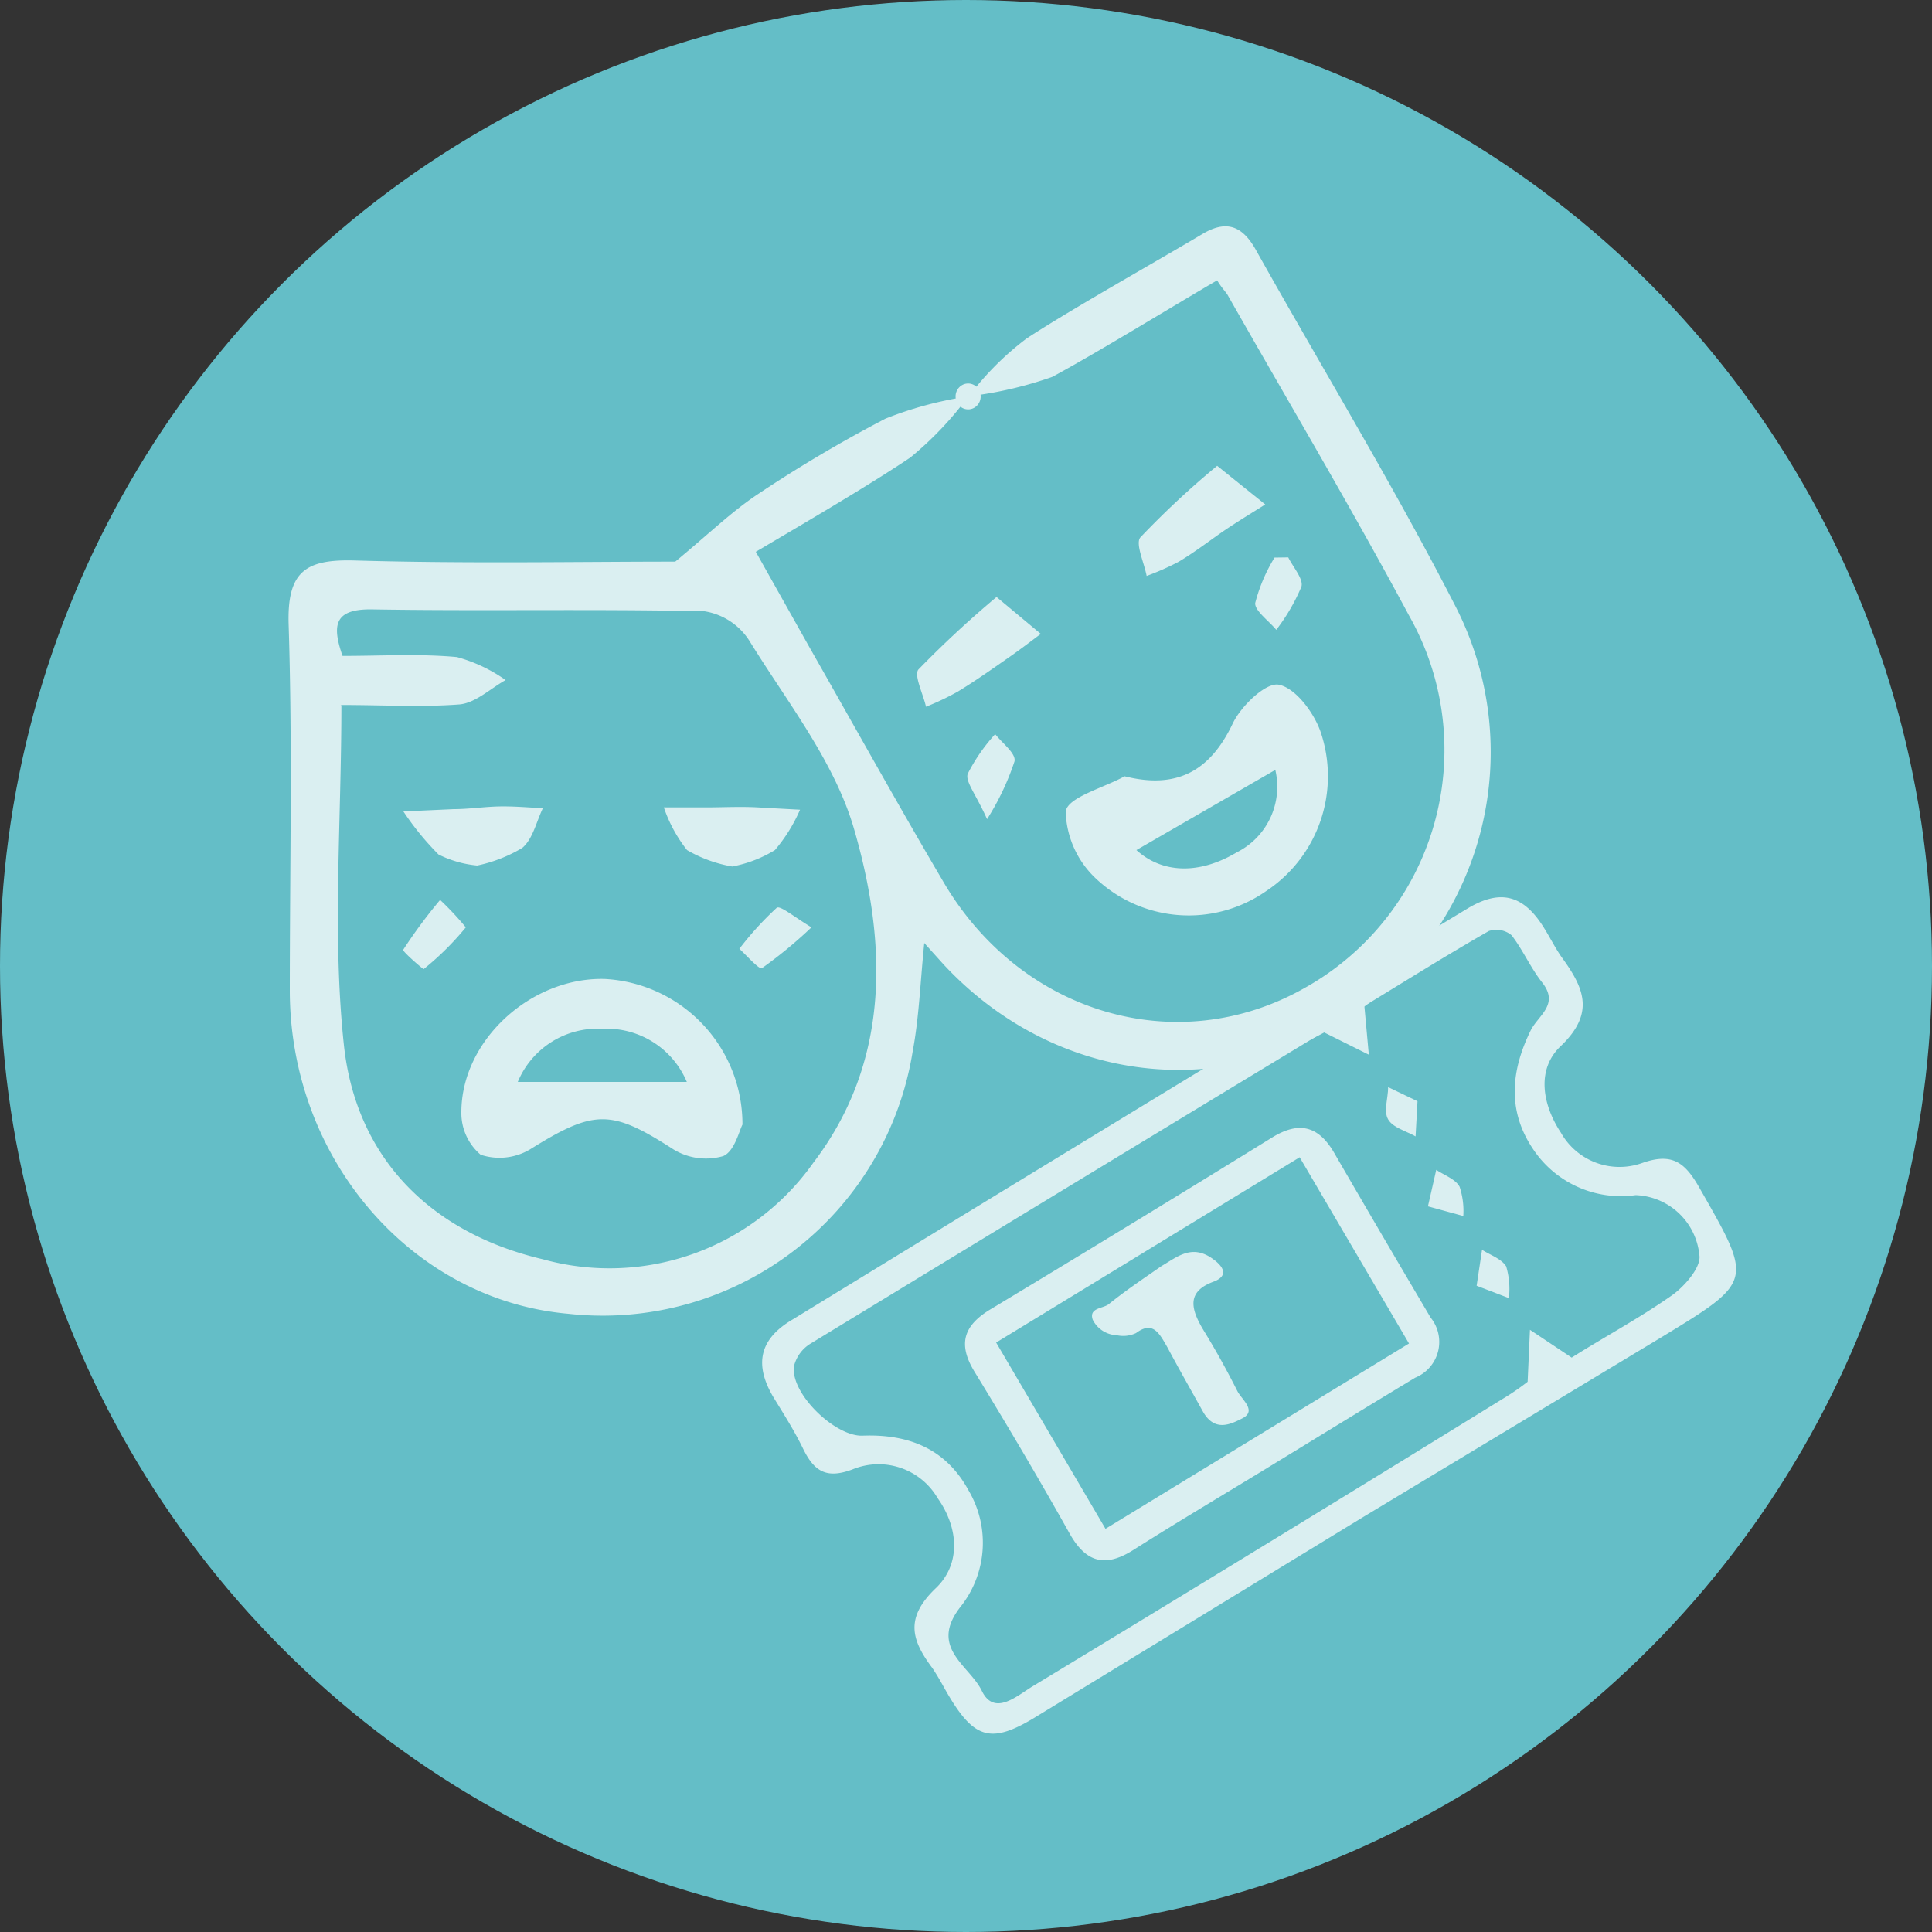<svg id="圖層_1" data-name="圖層 1" xmlns="http://www.w3.org/2000/svg" viewBox="0 0 100 100"><rect x="0" y="0" width="100" height="100" fill="#333333" stroke="none"/><defs><style>.cls-1{fill:#64bec7;}.cls-2{fill:#daeff1;}</style></defs><title>ICON_0429</title><circle class="cls-1" cx="50" cy="50" r="50"/><path class="cls-2" d="M63,14.51c-2.35,1.37-6.27,3.78-8.54,5a20.11,20.11,0,0,1-4.31,1,15.09,15.09,0,0,1,3-3c2.39-1.56,6.64-3.94,9.09-5.4,1.24-.74,2.06-.42,2.75.8,3.45,6.16,7.13,12.2,10.35,18.48a16.53,16.53,0,0,1-5.12,21c-6.7,4.77-15.6,3.74-21.38-2.47l-1-1.11c-.21,2.06-.27,3.86-.6,5.61A16.25,16.25,0,0,1,29.41,68C21.33,67.29,15,60,15,51.26c0-6.31.14-12.62-.06-18.92-.09-2.78.89-3.4,3.42-3.33,5.77.17,11.55.06,16.59.06,1.73-1.43,2.9-2.57,4.23-3.46a70.84,70.84,0,0,1,6.65-3.94,19,19,0,0,1,4.29-1.15,17.56,17.56,0,0,1-3,3.16c-2.14,1.44-5.46,3.38-8,4.88l2.81,5c2.28,4,4.53,8.06,6.85,12,4,6.92,12.16,9.32,18.76,5.57a14.11,14.11,0,0,0,5.38-19.29c-3-5.6-6.26-11.08-9.4-16.61C63.35,15,63.18,14.82,63,14.51Zm-45.33,22c0,6.08-.48,11.89.13,17.58.64,5.94,4.59,9.75,10.3,11.09a12.92,12.92,0,0,0,14-5c4-5.25,3.81-11.37,2.12-17.22-1-3.51-3.47-6.61-5.43-9.79a3.39,3.39,0,0,0-2.32-1.53c-5.76-.13-11.54,0-17.3-.1-1.85,0-2,.81-1.44,2.41,2,0,4-.12,5.92.06a8,8,0,0,1,2.52,1.19c-.79.44-1.55,1.18-2.38,1.26C21.83,36.61,19.85,36.49,17.63,36.49Z"/><path class="cls-2" d="M58.21,40.18c2.81.71,4.48-.38,5.6-2.74.43-.9,1.71-2.13,2.38-2,.86.17,1.81,1.43,2.16,2.43a7.13,7.13,0,0,1-2.81,8.25,7,7,0,0,1-8.81-.64A4.94,4.94,0,0,1,55.16,42C55.27,41.26,57.13,40.78,58.21,40.18ZM58.82,44c1.34,1.21,3.24,1.28,5.19.12a3.8,3.8,0,0,0,2-4.27Z"/><path class="cls-2" d="M63,24.11l2.49,2c-.7.44-1.41.87-2.09,1.33S61.86,28.57,61,29.08a13.55,13.55,0,0,1-1.65.73c-.13-.69-.6-1.69-.32-2A45.11,45.11,0,0,1,63,24.11Z"/><path class="cls-2" d="M51.58,30.9l2.29,1.91c-.56.42-1.12.85-1.7,1.25-.86.6-1.71,1.2-2.6,1.74a13.69,13.69,0,0,1-1.64.78c-.15-.66-.64-1.64-.39-1.93A53.73,53.73,0,0,1,51.58,30.9Z"/><path class="cls-2" d="M51.09,42.4c-.58-1.3-1.14-1.95-1-2.35A9.19,9.19,0,0,1,51.51,38c.37.47,1.09,1,1,1.41A13.46,13.46,0,0,1,51.09,42.4Z"/><path class="cls-2" d="M66.68,28.85c.25.51.8,1.12.68,1.52a10.12,10.12,0,0,1-1.3,2.23c-.39-.47-1.13-1-1.09-1.39a8.64,8.64,0,0,1,1-2.35Z"/><path class="cls-2" d="M38.43,58.21c-.16.29-.41,1.39-1,1.63a3.23,3.23,0,0,1-2.56-.34c-3.24-2.09-4.1-2.09-7.45,0a3.1,3.1,0,0,1-2.54.27,2.83,2.83,0,0,1-1-2.2c0-3.73,3.61-7,7.42-6.9A7.53,7.53,0,0,1,38.43,58.21ZM26.8,56h8.75a4.5,4.5,0,0,0-4.38-2.75A4.47,4.47,0,0,0,26.8,56Z"/><path class="cls-2" d="M24.7,44.8a5.66,5.66,0,0,1-2-.57A14.57,14.57,0,0,1,20.88,42l2.61-.12c.8,0,1.61-.13,2.41-.14s1.47.06,2.2.09c-.34.7-.52,1.6-1.07,2.06A7.6,7.6,0,0,1,24.7,44.8Z"/><path class="cls-2" d="M37.9,44.85A7,7,0,0,1,35.56,44a7.41,7.41,0,0,1-1.2-2.21c.75,0,1.49,0,2.24,0s1.75-.05,2.62,0,1.46.08,2.19.12A8.38,8.38,0,0,1,40.11,44,6.53,6.53,0,0,1,37.9,44.85Z"/><path class="cls-2" d="M22.78,46.58A15.56,15.56,0,0,1,24.11,48a14.84,14.84,0,0,1-2.18,2.16c-.05,0-1.12-.93-1.06-1A26.74,26.74,0,0,1,22.78,46.58Z"/><path class="cls-2" d="M42,48a23.1,23.1,0,0,1-2.56,2.11c-.14.09-.77-.63-1.17-1A16.49,16.49,0,0,1,40.19,47C40.34,46.82,41.06,47.43,42,48Z"/><ellipse class="cls-2" cx="50.11" cy="20.52" rx="0.65" ry="0.67"/><path class="cls-2" d="M70.61,78.49,53.54,88.91c-2.2,1.33-3.08,1.1-4.39-1.07-.3-.5-.55-1-.89-1.5-1.07-1.43-1.45-2.58.17-4.13,1.31-1.24,1.2-3.12.1-4.67a3.54,3.54,0,0,0-4.39-1.49c-1.37.52-2,.1-2.57-1.06-.45-.93-1-1.79-1.55-2.69-1-1.7-.7-3,1-4Q58.45,57.62,76,47c1.69-1,2.87-.65,3.9,1,.31.49.56,1,.9,1.5,1.13,1.55,1.82,2.88,0,4.63-1.27,1.18-1,3,0,4.51a3.48,3.48,0,0,0,4.19,1.56c1.6-.57,2.25,0,3,1.33,2.74,4.8,2.78,4.78-2,7.69Zm10.74-8.22c1.57-1,3.44-2,5.17-3.21.67-.47,1.54-1.47,1.44-2.09a3.44,3.44,0,0,0-3.3-3.11,5.46,5.46,0,0,1-5.32-2.4c-1.34-2-1.12-4.06-.12-6.11.39-.8,1.51-1.35.6-2.5-.6-.76-1-1.69-1.58-2.44a1.23,1.23,0,0,0-1.18-.22c-2.27,1.3-4.5,2.7-6.44,3.88l.23,2.52-2.51-1.25c.41,0,.34,0,.29,0q-13.36,8.09-26.7,16.22a1.9,1.9,0,0,0-.84,1.18c-.15,1.43,2.15,3.62,3.55,3.57,2.34-.09,4.3.64,5.49,2.83a5.33,5.33,0,0,1-.44,6.06c-1.61,2.1.49,3,1.13,4.32s1.8.27,2.6-.22q12.28-7.44,24.53-15a12.39,12.39,0,0,0,1.12-.78l.12-2.69Z"/><path class="cls-2" d="M65.79,75.86c-2.37,1.45-4.77,2.87-7.12,4.36-1.45.92-2.45.68-3.31-.85-1.58-2.82-3.23-5.61-4.92-8.37-.86-1.41-.59-2.37.81-3.22q7.32-4.41,14.59-8.9c1.39-.86,2.4-.61,3.21.78q2.48,4.28,5,8.54a2,2,0,0,1-.8,3.11C70.76,72.81,68.28,74.34,65.79,75.86ZM51.56,69.49l5.66,9.64,15.71-9.59L67.27,59.9Z"/><path class="cls-2" d="M73.37,57l-.1,1.82c-.49-.28-1.17-.45-1.42-.88s0-1.1,0-1.67Z"/><path class="cls-2" d="M76.43,66.55l.28-1.86c.44.28,1,.46,1.25.86a4.15,4.15,0,0,1,.14,1.64Z"/><path class="cls-2" d="M73.91,62.44l.43-1.89c.41.28,1,.48,1.21.88a4,4,0,0,1,.19,1.51Z"/><path class="cls-2" d="M60.12,65.53c.81-.47,1.56-1.15,2.64-.38.64.45.8.91.05,1.19-1.44.53-1.17,1.46-.45,2.62.61,1,1.16,2,1.69,3.05.23.44,1,1,.28,1.39-.61.31-1.46.76-2.08-.36s-1.24-2.2-1.83-3.31C60,69,59.67,68.35,58.8,69a1.55,1.55,0,0,1-1,.11,1.45,1.45,0,0,1-1.24-.8c-.21-.62.51-.57.82-.8C58.27,66.79,59.2,66.17,60.12,65.53Z"/></svg>